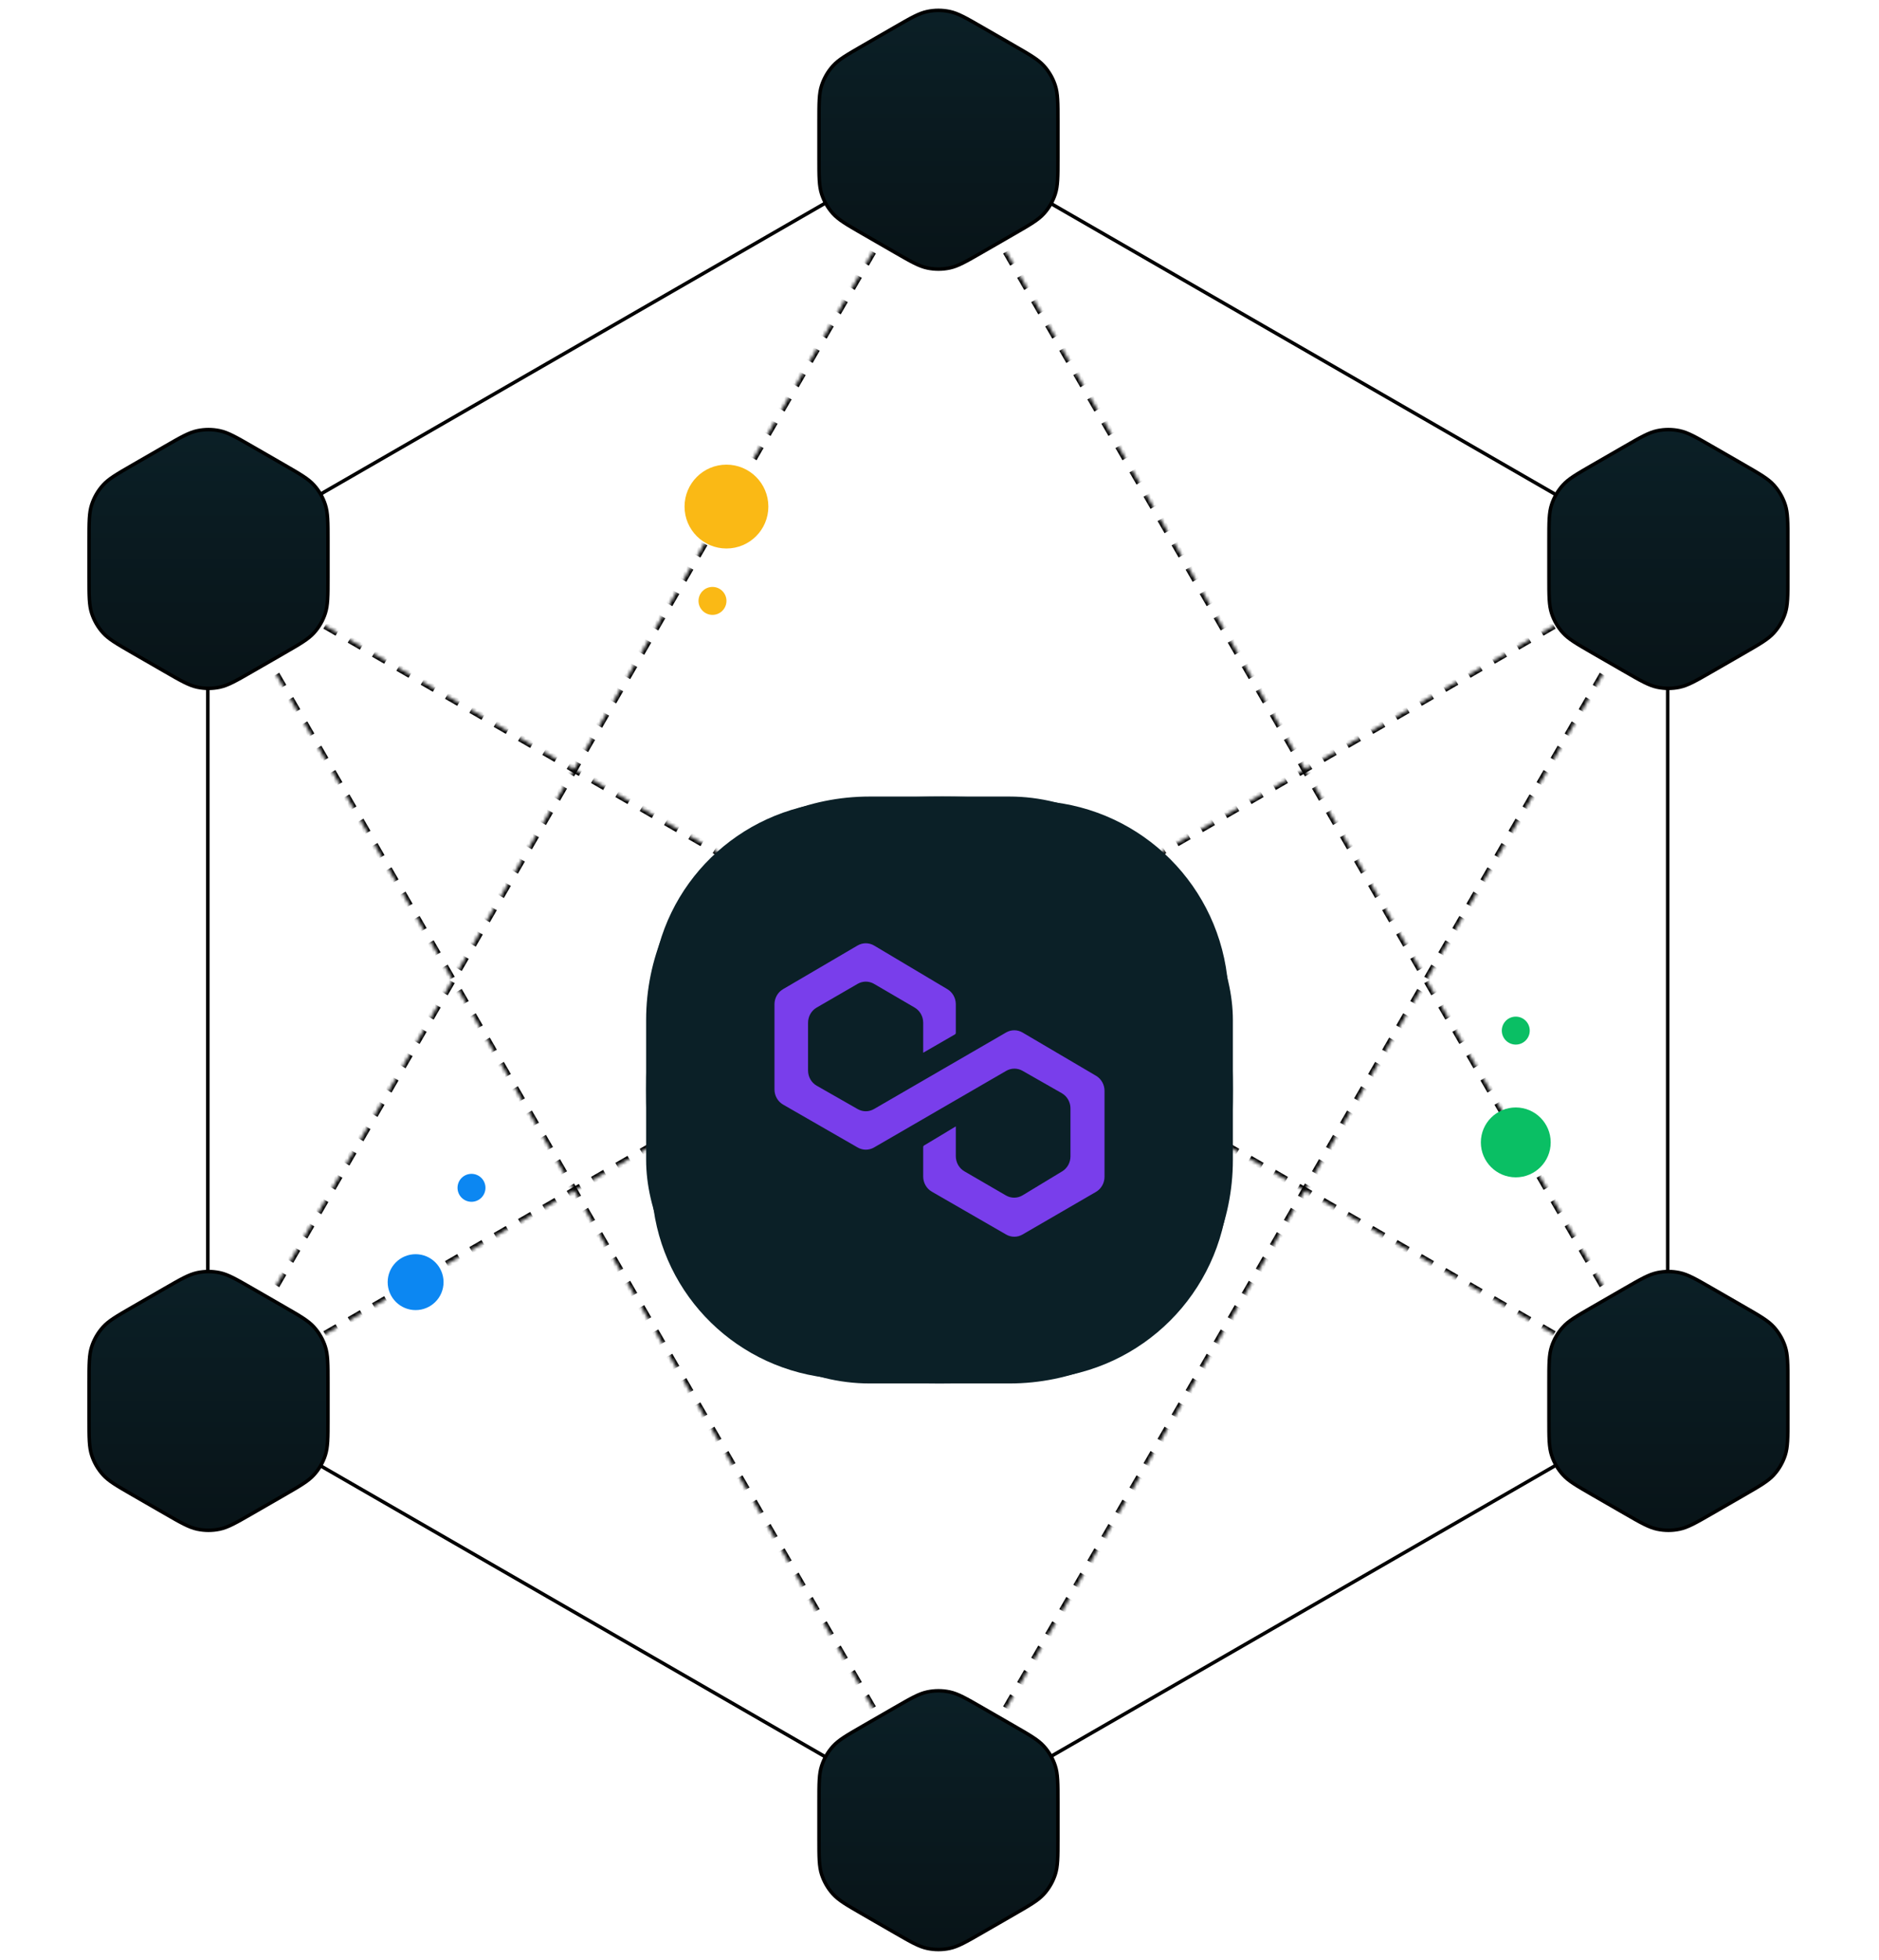 <svg width="538" height="561" viewBox="0 0 538 561" fill="none" xmlns="http://www.w3.org/2000/svg">
  <path d="M59.5 160.039L268.5 39.577L477.5 160.039V400.961L268.5 521.423L59.5 400.961V160.039Z" stroke="black"/>
  <mask id="path-2-inside-1_2359_16280" fill="#0b2027">
    <path fill-rule="evenodd" clip-rule="evenodd" d="M60 401L269 39L478 401L269 280.5L60 401Z"/>
  </mask>
  <path d="M269 39L269.433 38.75L269 38L268.567 38.75L269 39ZM60 401L59.567 400.75L58.635 402.364L60.25 401.433L60 401ZM478 401L477.75 401.433L479.365 402.364L478.433 400.75L478 401ZM269 280.5L269.25 280.067L269 279.923L268.75 280.067L269 280.5ZM268.567 38.75L267.562 40.49L268.428 40.99L269.433 39.25L268.567 38.75ZM265.553 43.971L263.543 47.452L264.409 47.952L266.419 44.471L265.553 43.971ZM261.533 50.933L259.524 54.413L260.39 54.913L262.399 51.433L261.533 50.933ZM257.514 57.894L255.504 61.375L256.371 61.875L258.38 58.394L257.514 57.894ZM253.495 64.856L251.485 68.337L252.351 68.837L254.361 65.356L253.495 64.856ZM249.476 71.817L247.466 75.298L248.332 75.798L250.342 72.317L249.476 71.817ZM245.456 78.779L243.447 82.26L244.313 82.76L246.322 79.279L245.456 78.779ZM241.437 85.74L239.428 89.221L240.294 89.721L242.303 86.24L241.437 85.74ZM237.418 92.702L235.408 96.183L236.274 96.683L238.284 93.202L237.418 92.702ZM233.399 99.663L231.389 103.144L232.255 103.644L234.265 100.163L233.399 99.663ZM229.379 106.625L227.37 110.106L228.236 110.606L230.246 107.125L229.379 106.625ZM225.36 113.587L223.351 117.067L224.217 117.567L226.226 114.087L225.36 113.587ZM221.341 120.548L219.331 124.029L220.197 124.529L222.207 121.048L221.341 120.548ZM217.322 127.51L215.312 130.99L216.178 131.49L218.188 128.01L217.322 127.51ZM213.303 134.471L211.293 137.952L212.159 138.452L214.169 134.971L213.303 134.471ZM209.283 141.433L207.274 144.913L208.14 145.413L210.149 141.933L209.283 141.433ZM205.264 148.394L203.255 151.875L204.121 152.375L206.13 148.894L205.264 148.394ZM201.245 155.356L199.235 158.837L200.101 159.337L202.111 155.856L201.245 155.356ZM197.226 162.317L195.216 165.798L196.082 166.298L198.092 162.817L197.226 162.317ZM193.206 169.279L191.197 172.76L192.063 173.26L194.072 169.779L193.206 169.279ZM189.187 176.24L187.178 179.721L188.044 180.221L190.053 176.74L189.187 176.24ZM185.168 183.202L183.158 186.683L184.024 187.183L186.034 183.702L185.168 183.202ZM181.149 190.163L179.139 193.644L180.005 194.144L182.015 190.663L181.149 190.163ZM177.13 197.125L175.12 200.606L175.986 201.106L177.996 197.625L177.13 197.125ZM173.11 204.087L171.101 207.567L171.967 208.067L173.976 204.587L173.11 204.087ZM169.091 211.048L167.081 214.529L167.947 215.029L169.957 211.548L169.091 211.048ZM165.072 218.01L163.062 221.49L163.928 221.99L165.938 218.51L165.072 218.01ZM161.053 224.971L159.043 228.452L159.909 228.952L161.919 225.471L161.053 224.971ZM157.033 231.933L155.024 235.413L155.89 235.913L157.899 232.433L157.033 231.933ZM153.014 238.894L151.005 242.375L151.871 242.875L153.88 239.394L153.014 238.894ZM148.995 245.856L146.985 249.337L147.851 249.837L149.861 246.356L148.995 245.856ZM144.976 252.817L142.966 256.298L143.832 256.798L145.842 253.317L144.976 252.817ZM140.956 259.779L138.947 263.26L139.813 263.76L141.822 260.279L140.956 259.779ZM136.937 266.74L134.928 270.221L135.794 270.721L137.803 267.24L136.937 266.74ZM132.918 273.702L130.908 277.183L131.774 277.683L133.784 274.202L132.918 273.702ZM128.899 280.663L126.889 284.144L127.755 284.644L129.765 281.163L128.899 280.663ZM124.879 287.625L122.87 291.106L123.736 291.606L125.745 288.125L124.879 287.625ZM120.86 294.587L118.851 298.067L119.717 298.567L121.726 295.087L120.86 294.587ZM116.841 301.548L114.831 305.029L115.697 305.529L117.707 302.048L116.841 301.548ZM112.822 308.51L110.812 311.991L111.678 312.491L113.688 309.01L112.822 308.51ZM108.802 315.471L106.793 318.952L107.659 319.452L109.669 315.971L108.802 315.471ZM104.783 322.433L102.774 325.914L103.64 326.414L105.649 322.933L104.783 322.433ZM100.764 329.394L98.754 332.875L99.62 333.375L101.63 329.894L100.764 329.394ZM96.745 336.356L94.735 339.837L95.601 340.337L97.611 336.856L96.745 336.356ZM92.725 343.318L90.716 346.798L91.582 347.298L93.591 343.818L92.725 343.318ZM88.706 350.279L86.697 353.76L87.563 354.26L89.572 350.779L88.706 350.279ZM84.687 357.241L82.677 360.721L83.543 361.221L85.553 357.741L84.687 357.241ZM80.668 364.202L78.658 367.683L79.524 368.183L81.534 364.702L80.668 364.202ZM76.648 371.164L74.639 374.645L75.505 375.145L77.514 371.664L76.648 371.164ZM72.629 378.125L70.62 381.606L71.486 382.106L73.495 378.625L72.629 378.125ZM68.61 385.087L66.6 388.568L67.466 389.068L69.476 385.587L68.61 385.087ZM64.591 392.049L62.581 395.529L63.447 396.029L65.457 392.549L64.591 392.049ZM60.572 399.01L59.567 400.75L60.433 401.25L61.438 399.51L60.572 399.01ZM60.25 401.433L61.991 400.429L61.492 399.563L59.75 400.567L60.25 401.433ZM65.475 398.421L68.958 396.412L68.459 395.546L64.975 397.554L65.475 398.421ZM72.441 394.404L75.925 392.396L75.425 391.529L71.942 393.538L72.441 394.404ZM79.408 390.387L82.891 388.379L82.392 387.513L78.909 389.521L79.408 390.387ZM86.375 386.371L89.858 384.362L89.359 383.496L85.875 385.504L86.375 386.371ZM93.341 382.354L96.825 380.346L96.325 379.479L92.842 381.488L93.341 382.354ZM100.308 378.337L103.791 376.329L103.292 375.463L99.809 377.471L100.308 378.337ZM107.275 374.321L110.758 372.312L110.259 371.446L106.775 373.454L107.275 374.321ZM114.241 370.304L117.725 368.296L117.225 367.429L113.742 369.438L114.241 370.304ZM121.208 366.287L124.691 364.279L124.192 363.413L120.709 365.421L121.208 366.287ZM128.175 362.271L131.658 360.262L131.159 359.396L127.675 361.404L128.175 362.271ZM135.141 358.254L138.625 356.246L138.125 355.379L134.642 357.388L135.141 358.254ZM142.108 354.237L145.591 352.229L145.092 351.363L141.609 353.371L142.108 354.237ZM149.075 350.221L152.558 348.212L152.059 347.346L148.575 349.354L149.075 350.221ZM156.041 346.204L159.525 344.196L159.025 343.329L155.542 345.338L156.041 346.204ZM163.008 342.187L166.491 340.179L165.992 339.313L162.509 341.321L163.008 342.187ZM169.975 338.171L173.458 336.162L172.959 335.296L169.475 337.304L169.975 338.171ZM176.941 334.154L180.425 332.146L179.925 331.279L176.442 333.288L176.941 334.154ZM183.908 330.137L187.391 328.129L186.892 327.263L183.409 329.271L183.908 330.137ZM190.875 326.121L194.358 324.112L193.859 323.246L190.375 325.254L190.875 326.121ZM197.841 322.104L201.325 320.096L200.825 319.229L197.342 321.238L197.841 322.104ZM204.808 318.087L208.291 316.079L207.792 315.213L204.309 317.221L204.808 318.087ZM211.775 314.071L215.258 312.062L214.759 311.196L211.275 313.204L211.775 314.071ZM218.741 310.054L222.225 308.046L221.725 307.179L218.242 309.188L218.741 310.054ZM225.708 306.037L229.191 304.029L228.692 303.163L225.209 305.171L225.708 306.037ZM232.675 302.021L236.158 300.012L235.659 299.146L232.175 301.154L232.675 302.021ZM239.641 298.004L243.125 295.996L242.625 295.129L239.142 297.138L239.641 298.004ZM246.608 293.987L250.091 291.979L249.592 291.113L246.109 293.121L246.608 293.987ZM253.575 289.971L257.058 287.962L256.559 287.096L253.075 289.104L253.575 289.971ZM260.541 285.954L264.025 283.946L263.525 283.079L260.042 285.088L260.541 285.954ZM267.508 281.937L269.25 280.933L268.75 280.067L267.009 281.071L267.508 281.937ZM268.75 280.933L270.492 281.937L270.991 281.071L269.25 280.067L268.75 280.933ZM273.975 283.946L277.459 285.954L277.958 285.088L274.475 283.079L273.975 283.946ZM280.942 287.962L284.425 289.971L284.925 289.104L281.441 287.096L280.942 287.962ZM287.909 291.979L291.392 293.987L291.891 293.121L288.408 291.113L287.909 291.979ZM294.875 295.996L298.359 298.004L298.858 297.138L295.375 295.129L294.875 295.996ZM301.842 300.012L305.325 302.021L305.825 301.154L302.341 299.146L301.842 300.012ZM308.809 304.029L312.292 306.037L312.791 305.171L309.308 303.163L308.809 304.029ZM315.775 308.046L319.259 310.054L319.758 309.188L316.275 307.179L315.775 308.046ZM322.742 312.062L326.225 314.071L326.725 313.204L323.241 311.196L322.742 312.062ZM329.709 316.079L333.192 318.087L333.691 317.221L330.208 315.213L329.709 316.079ZM336.675 320.096L340.159 322.104L340.658 321.238L337.175 319.229L336.675 320.096ZM343.642 324.112L347.125 326.121L347.625 325.254L344.141 323.246L343.642 324.112ZM350.609 328.129L354.092 330.137L354.591 329.271L351.108 327.263L350.609 328.129ZM357.575 332.146L361.059 334.154L361.558 333.288L358.075 331.279L357.575 332.146ZM364.542 336.162L368.025 338.171L368.525 337.304L365.041 335.296L364.542 336.162ZM371.509 340.179L374.992 342.187L375.491 341.321L372.008 339.313L371.509 340.179ZM378.475 344.196L381.959 346.204L382.458 345.338L378.975 343.329L378.475 344.196ZM385.442 348.212L388.925 350.221L389.425 349.354L385.941 347.346L385.442 348.212ZM392.409 352.229L395.892 354.237L396.391 353.371L392.908 351.363L392.409 352.229ZM399.375 356.246L402.859 358.254L403.358 357.388L399.875 355.379L399.375 356.246ZM406.342 360.262L409.825 362.271L410.325 361.404L406.841 359.396L406.342 360.262ZM413.309 364.279L416.792 366.287L417.291 365.421L413.808 363.413L413.309 364.279ZM420.275 368.296L423.759 370.304L424.258 369.438L420.775 367.429L420.275 368.296ZM427.242 372.312L430.725 374.321L431.225 373.454L427.741 371.446L427.242 372.312ZM434.209 376.329L437.692 378.337L438.191 377.471L434.708 375.463L434.209 376.329ZM441.175 380.346L444.659 382.354L445.158 381.488L441.675 379.479L441.175 380.346ZM448.142 384.362L451.625 386.371L452.125 385.504L448.641 383.496L448.142 384.362ZM455.109 388.379L458.592 390.387L459.091 389.521L455.608 387.513L455.109 388.379ZM462.075 392.396L465.559 394.404L466.058 393.538L462.575 391.529L462.075 392.396ZM469.042 396.412L472.525 398.421L473.025 397.554L469.542 395.546L469.042 396.412ZM476.009 400.429L477.75 401.433L478.25 400.567L476.508 399.563L476.009 400.429ZM478.433 400.75L477.428 399.01L476.562 399.51L477.567 401.25L478.433 400.75ZM475.419 395.529L473.409 392.048L472.543 392.548L474.553 396.029L475.419 395.529ZM471.399 388.567L469.39 385.087L468.524 385.587L470.533 389.067L471.399 388.567ZM467.38 381.606L465.371 378.125L464.504 378.625L466.514 382.106L467.38 381.606ZM463.361 374.644L461.351 371.163L460.485 371.663L462.495 375.144L463.361 374.644ZM459.342 367.683L457.332 364.202L456.466 364.702L458.476 368.183L459.342 367.683ZM455.322 360.721L453.313 357.24L452.447 357.74L454.456 361.221L455.322 360.721ZM451.303 353.76L449.294 350.279L448.428 350.779L450.437 354.26L451.303 353.76ZM447.284 346.798L445.274 343.317L444.408 343.817L446.418 347.298L447.284 346.798ZM443.265 339.837L441.255 336.356L440.389 336.856L442.399 340.337L443.265 339.837ZM439.246 332.875L437.236 329.394L436.37 329.894L438.379 333.375L439.246 332.875ZM435.226 325.913L433.217 322.433L432.351 322.933L434.36 326.413L435.226 325.913ZM431.207 318.952L429.197 315.471L428.331 315.971L430.341 319.452L431.207 318.952ZM427.188 311.99L425.178 308.51L424.312 309.01L426.322 312.49L427.188 311.99ZM423.169 305.029L421.159 301.548L420.293 302.048L422.303 305.529L423.169 305.029ZM419.149 298.067L417.14 294.587L416.274 295.087L418.283 298.567L419.149 298.067ZM415.13 291.106L413.121 287.625L412.254 288.125L414.264 291.606L415.13 291.106ZM411.111 284.144L409.101 280.663L408.235 281.163L410.245 284.644L411.111 284.144ZM407.092 277.183L405.082 273.702L404.216 274.202L406.226 277.683L407.092 277.183ZM403.072 270.221L401.063 266.74L400.197 267.24L402.206 270.721L403.072 270.221ZM399.053 263.26L397.044 259.779L396.178 260.279L398.187 263.76L399.053 263.26ZM395.034 256.298L393.024 252.817L392.158 253.317L394.168 256.798L395.034 256.298ZM391.015 249.337L389.005 245.856L388.139 246.356L390.149 249.837L391.015 249.337ZM386.996 242.375L384.986 238.894L384.12 239.394L386.13 242.875L386.996 242.375ZM382.976 235.413L380.967 231.933L380.101 232.433L382.11 235.913L382.976 235.413ZM378.957 228.452L376.947 224.971L376.081 225.471L378.091 228.952L378.957 228.452ZM374.938 221.49L372.928 218.01L372.062 218.51L374.072 221.99L374.938 221.49ZM370.919 214.529L368.909 211.048L368.043 211.548L370.053 215.029L370.919 214.529ZM366.899 207.567L364.89 204.087L364.024 204.587L366.033 208.067L366.899 207.567ZM362.88 200.606L360.871 197.125L360.005 197.625L362.014 201.106L362.88 200.606ZM358.861 193.644L356.851 190.163L355.985 190.663L357.995 194.144L358.861 193.644ZM354.842 186.683L352.832 183.202L351.966 183.702L353.976 187.183L354.842 186.683ZM350.822 179.721L348.813 176.24L347.947 176.74L349.956 180.221L350.822 179.721ZM346.803 172.76L344.794 169.279L343.928 169.779L345.937 173.26L346.803 172.76ZM342.784 165.798L340.774 162.317L339.908 162.817L341.918 166.298L342.784 165.798ZM338.765 158.837L336.755 155.356L335.889 155.856L337.899 159.337L338.765 158.837ZM334.745 151.875L332.736 148.394L331.87 148.894L333.879 152.375L334.745 151.875ZM330.726 144.913L328.717 141.433L327.851 141.933L329.86 145.413L330.726 144.913ZM326.707 137.952L324.697 134.471L323.831 134.971L325.841 138.452L326.707 137.952ZM322.688 130.99L320.678 127.509L319.812 128.009L321.822 131.49L322.688 130.99ZM318.669 124.029L316.659 120.548L315.793 121.048L317.802 124.529L318.669 124.029ZM314.649 117.067L312.64 113.586L311.774 114.086L313.783 117.567L314.649 117.067ZM310.63 110.106L308.62 106.625L307.754 107.125L309.764 110.606L310.63 110.106ZM306.611 103.144L304.601 99.663L303.735 100.163L305.745 103.644L306.611 103.144ZM302.592 96.182L300.582 92.702L299.716 93.202L301.725 96.682L302.592 96.182ZM298.572 89.221L296.563 85.74L295.697 86.24L297.706 89.721L298.572 89.221ZM294.553 82.259L292.543 78.778L291.677 79.278L293.687 82.759L294.553 82.259ZM290.534 75.298L288.524 71.817L287.658 72.317L289.668 75.798L290.534 75.298ZM286.515 68.336L284.505 64.855L283.639 65.355L285.649 68.836L286.515 68.336ZM282.495 61.375L280.486 57.894L279.62 58.394L281.629 61.875L282.495 61.375ZM278.476 54.413L276.466 50.932L275.6 51.432L277.61 54.913L278.476 54.413ZM274.457 47.452L272.447 43.971L271.581 44.471L273.591 47.952L274.457 47.452ZM270.438 40.49L269.433 38.75L268.567 39.25L269.572 40.99L270.438 40.49ZM269 39L269.866 38.5L269 37L268.134 38.5L269 39ZM60 401L59.134 400.5L57.27 403.728L60.499 401.866L60 401ZM478 401L477.501 401.866L480.73 403.728L478.866 400.5L478 401ZM269 280.5L269.499 279.634L269 279.346L268.501 279.634L269 280.5ZM268.134 38.5L267.129 40.24L268.861 41.24L269.866 39.5L268.134 38.5ZM265.12 43.721L263.11 47.202L264.842 48.202L266.852 44.721L265.12 43.721ZM261.1 50.683L259.091 54.163L260.823 55.163L262.832 51.683L261.1 50.683ZM257.081 57.644L255.071 61.125L256.804 62.125L258.813 58.644L257.081 57.644ZM253.062 64.606L251.052 68.087L252.784 69.087L254.794 65.606L253.062 64.606ZM249.043 71.567L247.033 75.048L248.765 76.048L250.775 72.567L249.043 71.567ZM245.023 78.529L243.014 82.01L244.746 83.01L246.755 79.529L245.023 78.529ZM241.004 85.49L238.995 88.971L240.727 89.971L242.736 86.49L241.004 85.49ZM236.985 92.452L234.975 95.933L236.707 96.933L238.717 93.452L236.985 92.452ZM232.966 99.413L230.956 102.894L232.688 103.894L234.698 100.413L232.966 99.413ZM228.946 106.375L226.937 109.856L228.669 110.856L230.679 107.375L228.946 106.375ZM224.927 113.337L222.918 116.817L224.65 117.817L226.659 114.337L224.927 113.337ZM220.908 120.298L218.898 123.779L220.63 124.779L222.64 121.298L220.908 120.298ZM216.889 127.26L214.879 130.74L216.611 131.74L218.621 128.26L216.889 127.26ZM212.87 134.221L210.86 137.702L212.592 138.702L214.602 135.221L212.87 134.221ZM208.85 141.183L206.841 144.663L208.573 145.663L210.582 142.183L208.85 141.183ZM204.831 148.144L202.821 151.625L204.554 152.625L206.563 149.144L204.831 148.144ZM200.812 155.106L198.802 158.587L200.534 159.587L202.544 156.106L200.812 155.106ZM196.793 162.067L194.783 165.548L196.515 166.548L198.525 163.067L196.793 162.067ZM192.773 169.029L190.764 172.51L192.496 173.51L194.505 170.029L192.773 169.029ZM188.754 175.99L186.745 179.471L188.477 180.471L190.486 176.99L188.754 175.99ZM184.735 182.952L182.725 186.433L184.457 187.433L186.467 183.952L184.735 182.952ZM180.716 189.913L178.706 193.394L180.438 194.394L182.448 190.913L180.716 189.913ZM176.696 196.875L174.687 200.356L176.419 201.356L178.429 197.875L176.696 196.875ZM172.677 203.837L170.668 207.317L172.4 208.317L174.409 204.837L172.677 203.837ZM168.658 210.798L166.648 214.279L168.38 215.279L170.39 211.798L168.658 210.798ZM164.639 217.76L162.629 221.24L164.361 222.24L166.371 218.76L164.639 217.76ZM160.62 224.721L158.61 228.202L160.342 229.202L162.352 225.721L160.62 224.721ZM156.6 231.683L154.591 235.163L156.323 236.163L158.332 232.683L156.6 231.683ZM152.581 238.644L150.571 242.125L152.304 243.125L154.313 239.644L152.581 238.644ZM148.562 245.606L146.552 249.087L148.284 250.087L150.294 246.606L148.562 245.606ZM144.543 252.567L142.533 256.048L144.265 257.048L146.275 253.567L144.543 252.567ZM140.523 259.529L138.514 263.01L140.246 264.01L142.255 260.529L140.523 259.529ZM136.504 266.49L134.495 269.971L136.227 270.971L138.236 267.49L136.504 266.49ZM132.485 273.452L130.475 276.933L132.207 277.933L134.217 274.452L132.485 273.452ZM128.466 280.413L126.456 283.894L128.188 284.894L130.198 281.413L128.466 280.413ZM124.446 287.375L122.437 290.856L124.169 291.856L126.178 288.375L124.446 287.375ZM120.427 294.337L118.418 297.817L120.15 298.817L122.159 295.337L120.427 294.337ZM116.408 301.298L114.398 304.779L116.13 305.779L118.14 302.298L116.408 301.298ZM112.389 308.26L110.379 311.741L112.111 312.741L114.121 309.26L112.389 308.26ZM108.369 315.221L106.36 318.702L108.092 319.702L110.102 316.221L108.369 315.221ZM104.35 322.183L102.341 325.664L104.073 326.664L106.082 323.183L104.35 322.183ZM100.331 329.144L98.321 332.625L100.053 333.625L102.063 330.144L100.331 329.144ZM96.312 336.106L94.302 339.587L96.034 340.587L98.044 337.106L96.312 336.106ZM92.293 343.068L90.283 346.548L92.015 347.548L94.025 344.068L92.293 343.068ZM88.273 350.029L86.264 353.51L87.996 354.51L90.005 351.029L88.273 350.029ZM84.254 356.991L82.244 360.471L83.976 361.471L85.986 357.991L84.254 356.991ZM80.235 363.952L78.225 367.433L79.957 368.433L81.967 364.952L80.235 363.952ZM76.216 370.914L74.206 374.395L75.938 375.395L77.948 371.914L76.216 370.914ZM72.196 377.875L70.187 381.356L71.919 382.356L73.928 378.875L72.196 377.875ZM68.177 384.837L66.167 388.318L67.899 389.318L69.909 385.837L68.177 384.837ZM64.158 391.799L62.148 395.279L63.88 396.279L65.89 392.799L64.158 391.799ZM60.139 398.76L59.134 400.5L60.866 401.5L61.871 399.76L60.139 398.76ZM60.499 401.866L62.241 400.862L61.242 399.13L59.501 400.134L60.499 401.866ZM65.725 398.854L69.208 396.845L68.209 395.113L64.725 397.121L65.725 398.854ZM72.691 394.837L76.174 392.829L75.175 391.096L71.692 393.105L72.691 394.837ZM79.658 390.82L83.141 388.812L82.142 387.079L78.659 389.088L79.658 390.82ZM86.624 386.804L90.108 384.796L89.109 383.063L85.626 385.071L86.624 386.804ZM93.591 382.787L97.075 380.779L96.076 379.046L92.592 381.055L93.591 382.787ZM100.558 378.77L104.041 376.762L103.042 375.03L99.559 377.038L100.558 378.77ZM107.524 374.754L111.008 372.745L110.009 371.013L106.526 373.021L107.524 374.754ZM114.491 370.737L117.974 368.729L116.976 366.996L113.492 369.005L114.491 370.737ZM121.458 366.72L124.941 364.712L123.942 362.98L120.459 364.988L121.458 366.72ZM128.424 362.704L131.908 360.695L130.909 358.963L127.425 360.971L128.424 362.704ZM135.391 358.687L138.874 356.679L137.875 354.946L134.392 356.955L135.391 358.687ZM142.358 354.671L145.841 352.662L144.842 350.93L141.359 352.938L142.358 354.671ZM149.324 350.654L152.808 348.646L151.809 346.913L148.325 348.921L149.324 350.654ZM156.291 346.637L159.774 344.629L158.775 342.896L155.292 344.905L156.291 346.637ZM163.258 342.621L166.741 340.612L165.742 338.88L162.259 340.888L163.258 342.621ZM170.224 338.604L173.708 336.596L172.709 334.863L169.225 336.871L170.224 338.604ZM177.191 334.587L180.674 332.579L179.675 330.846L176.192 332.855L177.191 334.587ZM184.158 330.57L187.641 328.562L186.642 326.83L183.159 328.838L184.158 330.57ZM191.124 326.554L194.608 324.546L193.609 322.813L190.126 324.821L191.124 326.554ZM198.091 322.537L201.574 320.529L200.576 318.796L197.092 320.805L198.091 322.537ZM205.058 318.52L208.541 316.512L207.542 314.78L204.059 316.788L205.058 318.52ZM212.025 314.504L215.508 312.495L214.509 310.763L211.026 312.771L212.025 314.504ZM218.991 310.487L222.475 308.479L221.476 306.746L217.992 308.754L218.991 310.487ZM225.958 306.47L229.441 304.462L228.442 302.729L224.959 304.738L225.958 306.47ZM232.925 302.454L236.408 300.445L235.409 298.713L231.926 300.721L232.925 302.454ZM239.891 298.437L243.375 296.429L242.376 294.696L238.892 296.704L239.891 298.437ZM246.858 294.42L250.341 292.412L249.342 290.679L245.859 292.688L246.858 294.42ZM253.825 290.404L257.308 288.395L256.309 286.663L252.826 288.671L253.825 290.404ZM260.791 286.387L264.275 284.379L263.276 282.646L259.792 284.654L260.791 286.387ZM267.758 282.37L269.499 281.366L268.501 279.634L266.759 280.638L267.758 282.37ZM268.501 281.366L270.242 282.37L271.241 280.638L269.499 279.634L268.501 281.366ZM273.726 284.379L277.209 286.387L278.208 284.655L274.724 282.646L273.726 284.379ZM280.692 288.395L284.176 290.404L285.174 288.671L281.691 286.663L280.692 288.395ZM287.659 292.412L291.142 294.42L292.141 292.688L288.658 290.68L287.659 292.412ZM294.626 296.429L298.109 298.437L299.108 296.704L295.624 294.696L294.626 296.429ZM301.592 300.445L305.076 302.454L306.074 300.721L302.591 298.713L301.592 300.445ZM308.559 304.462L312.042 306.47L313.041 304.738L309.558 302.73L308.559 304.462ZM315.526 308.479L319.009 310.487L320.008 308.755L316.524 306.746L315.526 308.479ZM322.492 312.495L325.975 314.504L326.974 312.771L323.491 310.763L322.492 312.495ZM329.459 316.512L332.942 318.52L333.941 316.788L330.458 314.78L329.459 316.512ZM336.426 320.529L339.909 322.537L340.908 320.805L337.424 318.796L336.426 320.529ZM343.392 324.545L346.875 326.554L347.874 324.821L344.391 322.813L343.392 324.545ZM350.359 328.562L353.842 330.57L354.841 328.838L351.358 326.829L350.359 328.562ZM357.326 332.579L360.809 334.587L361.808 332.854L358.324 330.846L357.326 332.579ZM364.292 336.595L367.775 338.604L368.774 336.871L365.291 334.863L364.292 336.595ZM371.259 340.612L374.742 342.62L375.741 340.888L372.258 338.879L371.259 340.612ZM378.225 344.629L381.709 346.637L382.708 344.904L379.224 342.896L378.225 344.629ZM385.192 348.645L388.675 350.654L389.674 348.921L386.191 346.913L385.192 348.645ZM392.159 352.662L395.642 354.67L396.641 352.938L393.158 350.93L392.159 352.662ZM399.126 356.679L402.609 358.687L403.608 356.954L400.124 354.946L399.126 356.679ZM406.092 360.695L409.576 362.704L410.574 360.971L407.091 358.963L406.092 360.695ZM413.059 364.712L416.542 366.72L417.541 364.988L414.058 362.98L413.059 364.712ZM420.026 368.729L423.509 370.737L424.508 369.005L421.025 366.996L420.026 368.729ZM426.992 372.746L430.476 374.754L431.475 373.021L427.991 371.013L426.992 372.746ZM433.959 376.762L437.442 378.771L438.441 377.038L434.958 375.03L433.959 376.762ZM440.926 380.779L444.409 382.787L445.408 381.055L441.925 379.046L440.926 380.779ZM447.892 384.796L451.376 386.804L452.375 385.071L448.891 383.063L447.892 384.796ZM454.859 388.812L458.342 390.821L459.341 389.088L455.858 387.08L454.859 388.812ZM461.826 392.829L465.309 394.837L466.308 393.105L462.825 391.096L461.826 392.829ZM468.792 396.846L472.276 398.854L473.275 397.121L469.791 395.113L468.792 396.846ZM475.759 400.862L477.501 401.866L478.499 400.134L476.758 399.13L475.759 400.862ZM478.866 400.5L477.861 398.76L476.129 399.76L477.134 401.5L478.866 400.5ZM475.852 395.279L473.842 391.798L472.11 392.798L474.12 396.279L475.852 395.279ZM471.832 388.317L469.823 384.837L468.091 385.837L470.1 389.317L471.832 388.317ZM467.813 381.356L465.804 377.875L464.071 378.875L466.081 382.356L467.813 381.356ZM463.794 374.394L461.784 370.913L460.052 371.913L462.062 375.394L463.794 374.394ZM459.775 367.433L457.765 363.952L456.033 364.952L458.043 368.433L459.775 367.433ZM455.755 360.471L453.746 356.99L452.014 357.99L454.023 361.471L455.755 360.471ZM451.736 353.51L449.727 350.029L447.995 351.029L450.004 354.51L451.736 353.51ZM447.717 346.548L445.707 343.067L443.975 344.067L445.985 347.548L447.717 346.548ZM443.698 339.587L441.688 336.106L439.956 337.106L441.966 340.587L443.698 339.587ZM439.679 332.625L437.669 329.144L435.937 330.144L437.946 333.625L439.679 332.625ZM435.659 325.663L433.65 322.183L431.918 323.183L433.927 326.663L435.659 325.663ZM431.64 318.702L429.63 315.221L427.898 316.221L429.908 319.702L431.64 318.702ZM427.621 311.74L425.611 308.26L423.879 309.26L425.889 312.74L427.621 311.74ZM423.602 304.779L421.592 301.298L419.86 302.298L421.87 305.779L423.602 304.779ZM419.582 297.817L417.573 294.337L415.841 295.337L417.85 298.817L419.582 297.817ZM415.563 290.856L413.554 287.375L411.821 288.375L413.831 291.856L415.563 290.856ZM411.544 283.894L409.534 280.413L407.802 281.413L409.812 284.894L411.544 283.894ZM407.525 276.933L405.515 273.452L403.783 274.452L405.793 277.933L407.525 276.933ZM403.505 269.971L401.496 266.49L399.764 267.49L401.773 270.971L403.505 269.971ZM399.486 263.01L397.477 259.529L395.745 260.529L397.754 264.01L399.486 263.01ZM395.467 256.048L393.457 252.567L391.725 253.567L393.735 257.048L395.467 256.048ZM391.448 249.087L389.438 245.606L387.706 246.606L389.716 250.087L391.448 249.087ZM387.429 242.125L385.419 238.644L383.687 239.644L385.697 243.125L387.429 242.125ZM383.409 235.163L381.4 231.683L379.668 232.683L381.677 236.163L383.409 235.163ZM379.39 228.202L377.38 224.721L375.648 225.721L377.658 229.202L379.39 228.202ZM375.371 221.24L373.361 217.76L371.629 218.76L373.639 222.24L375.371 221.24ZM371.352 214.279L369.342 210.798L367.61 211.798L369.62 215.279L371.352 214.279ZM367.332 207.317L365.323 203.837L363.591 204.837L365.6 208.317L367.332 207.317ZM363.313 200.356L361.304 196.875L359.572 197.875L361.581 201.356L363.313 200.356ZM359.294 193.394L357.284 189.913L355.552 190.913L357.562 194.394L359.294 193.394ZM355.275 186.433L353.265 182.952L351.533 183.952L353.543 187.433L355.275 186.433ZM351.255 179.471L349.246 175.99L347.514 176.99L349.523 180.471L351.255 179.471ZM347.236 172.51L345.227 169.029L343.495 170.029L345.504 173.51L347.236 172.51ZM343.217 165.548L341.207 162.067L339.475 163.067L341.485 166.548L343.217 165.548ZM339.198 158.587L337.188 155.106L335.456 156.106L337.466 159.587L339.198 158.587ZM335.178 151.625L333.169 148.144L331.437 149.144L333.446 152.625L335.178 151.625ZM331.159 144.663L329.15 141.183L327.418 142.183L329.427 145.663L331.159 144.663ZM327.14 137.702L325.13 134.221L323.398 135.221L325.408 138.702L327.14 137.702ZM323.121 130.74L321.111 127.259L319.379 128.259L321.389 131.74L323.121 130.74ZM319.102 123.779L317.092 120.298L315.36 121.298L317.369 124.779L319.102 123.779ZM315.082 116.817L313.073 113.336L311.341 114.336L313.35 117.817L315.082 116.817ZM311.063 109.856L309.053 106.375L307.321 107.375L309.331 110.856L311.063 109.856ZM307.044 102.894L305.034 99.413L303.302 100.413L305.312 103.894L307.044 102.894ZM303.025 95.932L301.015 92.452L299.283 93.452L301.292 96.932L303.025 95.932ZM299.005 88.971L296.996 85.49L295.264 86.49L297.273 89.971L299.005 88.971ZM294.986 82.009L292.976 78.528L291.244 79.528L293.254 83.009L294.986 82.009ZM290.967 75.048L288.957 71.567L287.225 72.567L289.235 76.048L290.967 75.048ZM286.948 68.086L284.938 64.605L283.206 65.605L285.215 69.086L286.948 68.086ZM282.928 61.125L280.919 57.644L279.187 58.644L281.196 62.125L282.928 61.125ZM278.909 54.163L276.899 50.682L275.167 51.682L277.177 55.163L278.909 54.163ZM274.89 47.202L272.88 43.721L271.148 44.721L273.158 48.202L274.89 47.202ZM270.871 40.24L269.866 38.5L268.134 39.5L269.139 41.24L270.871 40.24Z" fill="black" mask="url(#path-2-inside-1_2359_16280)"/>
  <mask id="path-4-inside-2_2359_16280" fill="#0b2027">
    <path fill-rule="evenodd" clip-rule="evenodd" d="M60 160L269 522L478 160L269 280.5L60 160Z"/>
  </mask>
  <path d="M269 522L269.433 522.25L269 523L268.567 522.25L269 522ZM60 160L59.567 160.25L58.635 158.636L60.25 159.567L60 160ZM478 160L477.75 159.567L479.365 158.636L478.433 160.25L478 160ZM269 280.5L269.25 280.933L269 281.077L268.75 280.933L269 280.5ZM268.567 522.25L267.562 520.51L268.428 520.01L269.433 521.75L268.567 522.25ZM265.553 517.029L263.543 513.548L264.409 513.048L266.419 516.529L265.553 517.029ZM261.533 510.067L259.524 506.587L260.39 506.087L262.399 509.567L261.533 510.067ZM257.514 503.106L255.504 499.625L256.371 499.125L258.38 502.606L257.514 503.106ZM253.495 496.144L251.485 492.663L252.351 492.163L254.361 495.644L253.495 496.144ZM249.476 489.183L247.466 485.702L248.332 485.202L250.342 488.683L249.476 489.183ZM245.456 482.221L243.447 478.74L244.313 478.24L246.322 481.721L245.456 482.221ZM241.437 475.26L239.428 471.779L240.294 471.279L242.303 474.76L241.437 475.26ZM237.418 468.298L235.408 464.817L236.274 464.317L238.284 467.798L237.418 468.298ZM233.399 461.337L231.389 457.856L232.255 457.356L234.265 460.837L233.399 461.337ZM229.379 454.375L227.37 450.894L228.236 450.394L230.246 453.875L229.379 454.375ZM225.36 447.413L223.351 443.933L224.217 443.433L226.226 446.913L225.36 447.413ZM221.341 440.452L219.331 436.971L220.197 436.471L222.207 439.952L221.341 440.452ZM217.322 433.49L215.312 430.01L216.178 429.51L218.188 432.99L217.322 433.49ZM213.303 426.529L211.293 423.048L212.159 422.548L214.169 426.029L213.303 426.529ZM209.283 419.567L207.274 416.087L208.14 415.587L210.149 419.067L209.283 419.567ZM205.264 412.606L203.255 409.125L204.121 408.625L206.13 412.106L205.264 412.606ZM201.245 405.644L199.235 402.163L200.101 401.663L202.111 405.144L201.245 405.644ZM197.226 398.683L195.216 395.202L196.082 394.702L198.092 398.183L197.226 398.683ZM193.206 391.721L191.197 388.24L192.063 387.74L194.072 391.221L193.206 391.721ZM189.187 384.76L187.178 381.279L188.044 380.779L190.053 384.26L189.187 384.76ZM185.168 377.798L183.158 374.317L184.024 373.817L186.034 377.298L185.168 377.798ZM181.149 370.837L179.139 367.356L180.005 366.856L182.015 370.337L181.149 370.837ZM177.13 363.875L175.12 360.394L175.986 359.894L177.996 363.375L177.13 363.875ZM173.11 356.913L171.101 353.433L171.967 352.933L173.976 356.413L173.11 356.913ZM169.091 349.952L167.081 346.471L167.947 345.971L169.957 349.452L169.091 349.952ZM165.072 342.99L163.062 339.51L163.928 339.01L165.938 342.49L165.072 342.99ZM161.053 336.029L159.043 332.548L159.909 332.048L161.919 335.529L161.053 336.029ZM157.033 329.067L155.024 325.587L155.89 325.087L157.899 328.567L157.033 329.067ZM153.014 322.106L151.005 318.625L151.871 318.125L153.88 321.606L153.014 322.106ZM148.995 315.144L146.985 311.663L147.851 311.163L149.861 314.644L148.995 315.144ZM144.976 308.183L142.966 304.702L143.832 304.202L145.842 307.683L144.976 308.183ZM140.956 301.221L138.947 297.74L139.813 297.24L141.822 300.721L140.956 301.221ZM136.937 294.26L134.928 290.779L135.794 290.279L137.803 293.76L136.937 294.26ZM132.918 287.298L130.908 283.817L131.774 283.317L133.784 286.798L132.918 287.298ZM128.899 280.337L126.889 276.856L127.755 276.356L129.765 279.837L128.899 280.337ZM124.879 273.375L122.87 269.894L123.736 269.394L125.745 272.875L124.879 273.375ZM120.86 266.413L118.851 262.933L119.717 262.433L121.726 265.913L120.86 266.413ZM116.841 259.452L114.831 255.971L115.697 255.471L117.707 258.952L116.841 259.452ZM112.822 252.49L110.812 249.009L111.678 248.509L113.688 251.99L112.822 252.49ZM108.802 245.529L106.793 242.048L107.659 241.548L109.669 245.029L108.802 245.529ZM104.783 238.567L102.774 235.086L103.64 234.586L105.649 238.067L104.783 238.567ZM100.764 231.606L98.754 228.125L99.62 227.625L101.63 231.106L100.764 231.606ZM96.745 224.644L94.735 221.163L95.601 220.663L97.611 224.144L96.745 224.644ZM92.725 217.682L90.716 214.202L91.582 213.702L93.591 217.182L92.725 217.682ZM88.706 210.721L86.697 207.24L87.563 206.74L89.572 210.221L88.706 210.721ZM84.687 203.759L82.677 200.279L83.543 199.779L85.553 203.259L84.687 203.759ZM80.668 196.798L78.658 193.317L79.524 192.817L81.534 196.298L80.668 196.798ZM76.648 189.836L74.639 186.355L75.505 185.855L77.514 189.336L76.648 189.836ZM72.629 182.875L70.62 179.394L71.486 178.894L73.495 182.375L72.629 182.875ZM68.61 175.913L66.6 172.432L67.466 171.932L69.476 175.413L68.61 175.913ZM64.591 168.951L62.581 165.471L63.447 164.971L65.457 168.451L64.591 168.951ZM60.572 161.99L59.567 160.25L60.433 159.75L61.438 161.49L60.572 161.99ZM60.25 159.567L61.991 160.571L61.492 161.437L59.75 160.433L60.25 159.567ZM65.475 162.579L68.958 164.588L68.459 165.454L64.975 163.446L65.475 162.579ZM72.441 166.596L75.925 168.604L75.425 169.471L71.942 167.462L72.441 166.596ZM79.408 170.613L82.891 172.621L82.392 173.487L78.909 171.479L79.408 170.613ZM86.375 174.629L89.858 176.638L89.359 177.504L85.875 175.496L86.375 174.629ZM93.341 178.646L96.825 180.654L96.325 181.521L92.842 179.512L93.341 178.646ZM100.308 182.663L103.791 184.671L103.292 185.537L99.809 183.529L100.308 182.663ZM107.275 186.679L110.758 188.688L110.259 189.554L106.775 187.546L107.275 186.679ZM114.241 190.696L117.725 192.704L117.225 193.571L113.742 191.562L114.241 190.696ZM121.208 194.713L124.691 196.721L124.192 197.587L120.709 195.579L121.208 194.713ZM128.175 198.729L131.658 200.738L131.159 201.604L127.675 199.596L128.175 198.729ZM135.141 202.746L138.625 204.754L138.125 205.621L134.642 203.612L135.141 202.746ZM142.108 206.763L145.591 208.771L145.092 209.637L141.609 207.629L142.108 206.763ZM149.075 210.779L152.558 212.788L152.059 213.654L148.575 211.646L149.075 210.779ZM156.041 214.796L159.525 216.804L159.025 217.671L155.542 215.662L156.041 214.796ZM163.008 218.813L166.491 220.821L165.992 221.687L162.509 219.679L163.008 218.813ZM169.975 222.829L173.458 224.838L172.959 225.704L169.475 223.696L169.975 222.829ZM176.941 226.846L180.425 228.854L179.925 229.721L176.442 227.712L176.941 226.846ZM183.908 230.863L187.391 232.871L186.892 233.737L183.409 231.729L183.908 230.863ZM190.875 234.879L194.358 236.888L193.859 237.754L190.375 235.746L190.875 234.879ZM197.841 238.896L201.325 240.904L200.825 241.771L197.342 239.762L197.841 238.896ZM204.808 242.913L208.291 244.921L207.792 245.787L204.309 243.779L204.808 242.913ZM211.775 246.929L215.258 248.938L214.759 249.804L211.275 247.796L211.775 246.929ZM218.741 250.946L222.225 252.954L221.725 253.821L218.242 251.812L218.741 250.946ZM225.708 254.963L229.191 256.971L228.692 257.837L225.209 255.829L225.708 254.963ZM232.675 258.979L236.158 260.988L235.659 261.854L232.175 259.846L232.675 258.979ZM239.641 262.996L243.125 265.004L242.625 265.871L239.142 263.862L239.641 262.996ZM246.608 267.013L250.091 269.021L249.592 269.887L246.109 267.879L246.608 267.013ZM253.575 271.029L257.058 273.038L256.559 273.904L253.075 271.896L253.575 271.029ZM260.541 275.046L264.025 277.054L263.525 277.921L260.042 275.912L260.541 275.046ZM267.508 279.063L269.25 280.067L268.75 280.933L267.009 279.929L267.508 279.063ZM268.75 280.067L270.492 279.063L270.991 279.929L269.25 280.933L268.75 280.067ZM273.975 277.054L277.459 275.046L277.958 275.912L274.475 277.921L273.975 277.054ZM280.942 273.038L284.425 271.029L284.925 271.896L281.441 273.904L280.942 273.038ZM287.909 269.021L291.392 267.013L291.891 267.879L288.408 269.887L287.909 269.021ZM294.875 265.004L298.359 262.996L298.858 263.862L295.375 265.871L294.875 265.004ZM301.842 260.988L305.325 258.979L305.825 259.846L302.341 261.854L301.842 260.988ZM308.809 256.971L312.292 254.963L312.791 255.829L309.308 257.837L308.809 256.971ZM315.775 252.954L319.259 250.946L319.758 251.812L316.275 253.821L315.775 252.954ZM322.742 248.938L326.225 246.929L326.725 247.796L323.241 249.804L322.742 248.938ZM329.709 244.921L333.192 242.913L333.691 243.779L330.208 245.787L329.709 244.921ZM336.675 240.904L340.159 238.896L340.658 239.762L337.175 241.771L336.675 240.904ZM343.642 236.888L347.125 234.879L347.625 235.746L344.141 237.754L343.642 236.888ZM350.609 232.871L354.092 230.863L354.591 231.729L351.108 233.737L350.609 232.871ZM357.575 228.854L361.059 226.846L361.558 227.712L358.075 229.721L357.575 228.854ZM364.542 224.838L368.025 222.829L368.525 223.696L365.041 225.704L364.542 224.838ZM371.509 220.821L374.992 218.813L375.491 219.679L372.008 221.687L371.509 220.821ZM378.475 216.804L381.959 214.796L382.458 215.662L378.975 217.671L378.475 216.804ZM385.442 212.788L388.925 210.779L389.425 211.646L385.941 213.654L385.442 212.788ZM392.409 208.771L395.892 206.763L396.391 207.629L392.908 209.637L392.409 208.771ZM399.375 204.754L402.859 202.746L403.358 203.612L399.875 205.621L399.375 204.754ZM406.342 200.738L409.825 198.729L410.325 199.596L406.841 201.604L406.342 200.738ZM413.309 196.721L416.792 194.713L417.291 195.579L413.808 197.587L413.309 196.721ZM420.275 192.704L423.759 190.696L424.258 191.562L420.775 193.571L420.275 192.704ZM427.242 188.688L430.725 186.679L431.225 187.546L427.741 189.554L427.242 188.688ZM434.209 184.671L437.692 182.663L438.191 183.529L434.708 185.537L434.209 184.671ZM441.175 180.654L444.659 178.646L445.158 179.512L441.675 181.521L441.175 180.654ZM448.142 176.638L451.625 174.629L452.125 175.496L448.641 177.504L448.142 176.638ZM455.109 172.621L458.592 170.613L459.091 171.479L455.608 173.487L455.109 172.621ZM462.075 168.604L465.559 166.596L466.058 167.462L462.575 169.471L462.075 168.604ZM469.042 164.588L472.525 162.579L473.025 163.446L469.542 165.454L469.042 164.588ZM476.009 160.571L477.75 159.567L478.25 160.433L476.508 161.437L476.009 160.571ZM478.433 160.25L477.428 161.99L476.562 161.49L477.567 159.75L478.433 160.25ZM475.419 165.471L473.409 168.952L472.543 168.452L474.553 164.971L475.419 165.471ZM471.399 172.433L469.39 175.913L468.524 175.413L470.533 171.933L471.399 172.433ZM467.38 179.394L465.371 182.875L464.504 182.375L466.514 178.894L467.38 179.394ZM463.361 186.356L461.351 189.837L460.485 189.337L462.495 185.856L463.361 186.356ZM459.342 193.317L457.332 196.798L456.466 196.298L458.476 192.817L459.342 193.317ZM455.322 200.279L453.313 203.76L452.447 203.26L454.456 199.779L455.322 200.279ZM451.303 207.24L449.294 210.721L448.428 210.221L450.437 206.74L451.303 207.24ZM447.284 214.202L445.274 217.683L444.408 217.183L446.418 213.702L447.284 214.202ZM443.265 221.163L441.255 224.644L440.389 224.144L442.399 220.663L443.265 221.163ZM439.246 228.125L437.236 231.606L436.37 231.106L438.379 227.625L439.246 228.125ZM435.226 235.087L433.217 238.567L432.351 238.067L434.36 234.587L435.226 235.087ZM431.207 242.048L429.197 245.529L428.331 245.029L430.341 241.548L431.207 242.048ZM427.188 249.01L425.178 252.49L424.312 251.99L426.322 248.51L427.188 249.01ZM423.169 255.971L421.159 259.452L420.293 258.952L422.303 255.471L423.169 255.971ZM419.149 262.933L417.14 266.413L416.274 265.913L418.283 262.433L419.149 262.933ZM415.13 269.894L413.121 273.375L412.254 272.875L414.264 269.394L415.13 269.894ZM411.111 276.856L409.101 280.337L408.235 279.837L410.245 276.356L411.111 276.856ZM407.092 283.817L405.082 287.298L404.216 286.798L406.226 283.317L407.092 283.817ZM403.072 290.779L401.063 294.26L400.197 293.76L402.206 290.279L403.072 290.779ZM399.053 297.74L397.044 301.221L396.178 300.721L398.187 297.24L399.053 297.74ZM395.034 304.702L393.024 308.183L392.158 307.683L394.168 304.202L395.034 304.702ZM391.015 311.663L389.005 315.144L388.139 314.644L390.149 311.163L391.015 311.663ZM386.996 318.625L384.986 322.106L384.12 321.606L386.13 318.125L386.996 318.625ZM382.976 325.587L380.967 329.067L380.101 328.567L382.11 325.087L382.976 325.587ZM378.957 332.548L376.947 336.029L376.081 335.529L378.091 332.048L378.957 332.548ZM374.938 339.51L372.928 342.99L372.062 342.49L374.072 339.01L374.938 339.51ZM370.919 346.471L368.909 349.952L368.043 349.452L370.053 345.971L370.919 346.471ZM366.899 353.433L364.89 356.913L364.024 356.413L366.033 352.933L366.899 353.433ZM362.88 360.394L360.871 363.875L360.005 363.375L362.014 359.894L362.88 360.394ZM358.861 367.356L356.851 370.837L355.985 370.337L357.995 366.856L358.861 367.356ZM354.842 374.317L352.832 377.798L351.966 377.298L353.976 373.817L354.842 374.317ZM350.822 381.279L348.813 384.76L347.947 384.26L349.956 380.779L350.822 381.279ZM346.803 388.24L344.794 391.721L343.928 391.221L345.937 387.74L346.803 388.24ZM342.784 395.202L340.774 398.683L339.908 398.183L341.918 394.702L342.784 395.202ZM338.765 402.163L336.755 405.644L335.889 405.144L337.899 401.663L338.765 402.163ZM334.745 409.125L332.736 412.606L331.87 412.106L333.879 408.625L334.745 409.125ZM330.726 416.087L328.717 419.567L327.851 419.067L329.86 415.587L330.726 416.087ZM326.707 423.048L324.697 426.529L323.831 426.029L325.841 422.548L326.707 423.048ZM322.688 430.01L320.678 433.491L319.812 432.991L321.822 429.51L322.688 430.01ZM318.669 436.971L316.659 440.452L315.793 439.952L317.802 436.471L318.669 436.971ZM314.649 443.933L312.64 447.414L311.774 446.914L313.783 443.433L314.649 443.933ZM310.63 450.894L308.62 454.375L307.754 453.875L309.764 450.394L310.63 450.894ZM306.611 457.856L304.601 461.337L303.735 460.837L305.745 457.356L306.611 457.856ZM302.592 464.818L300.582 468.298L299.716 467.798L301.725 464.318L302.592 464.818ZM298.572 471.779L296.563 475.26L295.697 474.76L297.706 471.279L298.572 471.779ZM294.553 478.741L292.543 482.221L291.677 481.721L293.687 478.241L294.553 478.741ZM290.534 485.702L288.524 489.183L287.658 488.683L289.668 485.202L290.534 485.702ZM286.515 492.664L284.505 496.145L283.639 495.645L285.649 492.164L286.515 492.664ZM282.495 499.625L280.486 503.106L279.62 502.606L281.629 499.125L282.495 499.625ZM278.476 506.587L276.466 510.068L275.6 509.568L277.61 506.087L278.476 506.587ZM274.457 513.549L272.447 517.029L271.581 516.529L273.591 513.049L274.457 513.549ZM270.438 520.51L269.433 522.25L268.567 521.75L269.572 520.01L270.438 520.51ZM269 522L269.866 522.5L269 524L268.134 522.5L269 522ZM60 160L59.134 160.5L57.27 157.272L60.499 159.134L60 160ZM478 160L477.501 159.134L480.73 157.272L478.866 160.5L478 160ZM269 280.5L269.499 281.366L269 281.654L268.501 281.366L269 280.5ZM268.134 522.5L267.129 520.76L268.861 519.76L269.866 521.5L268.134 522.5ZM265.12 517.279L263.11 513.798L264.842 512.798L266.852 516.279L265.12 517.279ZM261.1 510.317L259.091 506.837L260.823 505.837L262.832 509.317L261.1 510.317ZM257.081 503.356L255.071 499.875L256.804 498.875L258.813 502.356L257.081 503.356ZM253.062 496.394L251.052 492.913L252.784 491.913L254.794 495.394L253.062 496.394ZM249.043 489.433L247.033 485.952L248.765 484.952L250.775 488.433L249.043 489.433ZM245.023 482.471L243.014 478.99L244.746 477.99L246.755 481.471L245.023 482.471ZM241.004 475.51L238.995 472.029L240.727 471.029L242.736 474.51L241.004 475.51ZM236.985 468.548L234.975 465.067L236.707 464.067L238.717 467.548L236.985 468.548ZM232.966 461.587L230.956 458.106L232.688 457.106L234.698 460.587L232.966 461.587ZM228.946 454.625L226.937 451.144L228.669 450.144L230.679 453.625L228.946 454.625ZM224.927 447.663L222.918 444.183L224.65 443.183L226.659 446.663L224.927 447.663ZM220.908 440.702L218.898 437.221L220.63 436.221L222.64 439.702L220.908 440.702ZM216.889 433.74L214.879 430.26L216.611 429.26L218.621 432.74L216.889 433.74ZM212.87 426.779L210.86 423.298L212.592 422.298L214.602 425.779L212.87 426.779ZM208.85 419.817L206.841 416.337L208.573 415.337L210.582 418.817L208.85 419.817ZM204.831 412.856L202.821 409.375L204.554 408.375L206.563 411.856L204.831 412.856ZM200.812 405.894L198.802 402.413L200.534 401.413L202.544 404.894L200.812 405.894ZM196.793 398.933L194.783 395.452L196.515 394.452L198.525 397.933L196.793 398.933ZM192.773 391.971L190.764 388.49L192.496 387.49L194.505 390.971L192.773 391.971ZM188.754 385.01L186.745 381.529L188.477 380.529L190.486 384.01L188.754 385.01ZM184.735 378.048L182.725 374.567L184.457 373.567L186.467 377.048L184.735 378.048ZM180.716 371.087L178.706 367.606L180.438 366.606L182.448 370.087L180.716 371.087ZM176.696 364.125L174.687 360.644L176.419 359.644L178.429 363.125L176.696 364.125ZM172.677 357.163L170.668 353.683L172.4 352.683L174.409 356.163L172.677 357.163ZM168.658 350.202L166.648 346.721L168.38 345.721L170.39 349.202L168.658 350.202ZM164.639 343.24L162.629 339.76L164.361 338.76L166.371 342.24L164.639 343.24ZM160.62 336.279L158.61 332.798L160.342 331.798L162.352 335.279L160.62 336.279ZM156.6 329.317L154.591 325.837L156.323 324.837L158.332 328.317L156.6 329.317ZM152.581 322.356L150.571 318.875L152.304 317.875L154.313 321.356L152.581 322.356ZM148.562 315.394L146.552 311.913L148.284 310.913L150.294 314.394L148.562 315.394ZM144.543 308.433L142.533 304.952L144.265 303.952L146.275 307.433L144.543 308.433ZM140.523 301.471L138.514 297.99L140.246 296.99L142.255 300.471L140.523 301.471ZM136.504 294.51L134.495 291.029L136.227 290.029L138.236 293.51L136.504 294.51ZM132.485 287.548L130.475 284.067L132.207 283.067L134.217 286.548L132.485 287.548ZM128.466 280.587L126.456 277.106L128.188 276.106L130.198 279.587L128.466 280.587ZM124.446 273.625L122.437 270.144L124.169 269.144L126.178 272.625L124.446 273.625ZM120.427 266.663L118.418 263.183L120.15 262.183L122.159 265.663L120.427 266.663ZM116.408 259.702L114.398 256.221L116.13 255.221L118.14 258.702L116.408 259.702ZM112.389 252.74L110.379 249.259L112.111 248.259L114.121 251.74L112.389 252.74ZM108.369 245.779L106.36 242.298L108.092 241.298L110.102 244.779L108.369 245.779ZM104.35 238.817L102.341 235.336L104.073 234.336L106.082 237.817L104.35 238.817ZM100.331 231.856L98.321 228.375L100.053 227.375L102.063 230.856L100.331 231.856ZM96.312 224.894L94.302 221.413L96.034 220.413L98.044 223.894L96.312 224.894ZM92.293 217.932L90.283 214.452L92.015 213.452L94.025 216.932L92.293 217.932ZM88.273 210.971L86.264 207.49L87.996 206.49L90.005 209.971L88.273 210.971ZM84.254 204.009L82.244 200.529L83.976 199.529L85.986 203.009L84.254 204.009ZM80.235 197.048L78.225 193.567L79.957 192.567L81.967 196.048L80.235 197.048ZM76.216 190.086L74.206 186.605L75.938 185.605L77.948 189.086L76.216 190.086ZM72.196 183.125L70.187 179.644L71.919 178.644L73.928 182.125L72.196 183.125ZM68.177 176.163L66.167 172.682L67.899 171.682L69.909 175.163L68.177 176.163ZM64.158 169.201L62.148 165.721L63.88 164.721L65.89 168.201L64.158 169.201ZM60.139 162.24L59.134 160.5L60.866 159.5L61.871 161.24L60.139 162.24ZM60.499 159.134L62.241 160.138L61.242 161.87L59.501 160.866L60.499 159.134ZM65.725 162.146L69.208 164.155L68.209 165.887L64.725 163.879L65.725 162.146ZM72.691 166.163L76.174 168.171L75.175 169.904L71.692 167.895L72.691 166.163ZM79.658 170.18L83.141 172.188L82.142 173.921L78.659 171.912L79.658 170.18ZM86.624 174.196L90.108 176.204L89.109 177.937L85.626 175.929L86.624 174.196ZM93.591 178.213L97.075 180.221L96.076 181.954L92.592 179.945L93.591 178.213ZM100.558 182.23L104.041 184.238L103.042 185.97L99.559 183.962L100.558 182.23ZM107.524 186.246L111.008 188.255L110.009 189.987L106.526 187.979L107.524 186.246ZM114.491 190.263L117.974 192.271L116.976 194.004L113.492 191.995L114.491 190.263ZM121.458 194.28L124.941 196.288L123.942 198.02L120.459 196.012L121.458 194.28ZM128.424 198.296L131.908 200.305L130.909 202.037L127.425 200.029L128.424 198.296ZM135.391 202.313L138.874 204.321L137.875 206.054L134.392 204.045L135.391 202.313ZM142.358 206.329L145.841 208.338L144.842 210.07L141.359 208.062L142.358 206.329ZM149.324 210.346L152.808 212.354L151.809 214.087L148.325 212.079L149.324 210.346ZM156.291 214.363L159.774 216.371L158.775 218.104L155.292 216.095L156.291 214.363ZM163.258 218.379L166.741 220.388L165.742 222.12L162.259 220.112L163.258 218.379ZM170.224 222.396L173.708 224.404L172.709 226.137L169.225 224.129L170.224 222.396ZM177.191 226.413L180.674 228.421L179.675 230.154L176.192 228.145L177.191 226.413ZM184.158 230.43L187.641 232.438L186.642 234.17L183.159 232.162L184.158 230.43ZM191.124 234.446L194.608 236.454L193.609 238.187L190.126 236.179L191.124 234.446ZM198.091 238.463L201.574 240.471L200.576 242.204L197.092 240.195L198.091 238.463ZM205.058 242.48L208.541 244.488L207.542 246.22L204.059 244.212L205.058 242.48ZM212.025 246.496L215.508 248.505L214.509 250.237L211.026 248.229L212.025 246.496ZM218.991 250.513L222.475 252.521L221.476 254.254L217.992 252.246L218.991 250.513ZM225.958 254.53L229.441 256.538L228.442 258.271L224.959 256.262L225.958 254.53ZM232.925 258.546L236.408 260.555L235.409 262.287L231.926 260.279L232.925 258.546ZM239.891 262.563L243.375 264.571L242.376 266.304L238.892 264.296L239.891 262.563ZM246.858 266.58L250.341 268.588L249.342 270.321L245.859 268.312L246.858 266.58ZM253.825 270.596L257.308 272.605L256.309 274.337L252.826 272.329L253.825 270.596ZM260.791 274.613L264.275 276.621L263.276 278.354L259.792 276.346L260.791 274.613ZM267.758 278.63L269.499 279.634L268.501 281.366L266.759 280.362L267.758 278.63ZM268.501 279.634L270.242 278.63L271.241 280.362L269.499 281.366L268.501 279.634ZM273.726 276.621L277.209 274.613L278.208 276.345L274.724 278.354L273.726 276.621ZM280.692 272.605L284.176 270.596L285.174 272.329L281.691 274.337L280.692 272.605ZM287.659 268.588L291.142 266.58L292.141 268.312L288.658 270.32L287.659 268.588ZM294.626 264.571L298.109 262.563L299.108 264.296L295.624 266.304L294.626 264.571ZM301.592 260.555L305.076 258.546L306.074 260.279L302.591 262.287L301.592 260.555ZM308.559 256.538L312.042 254.53L313.041 256.262L309.558 258.27L308.559 256.538ZM315.526 252.521L319.009 250.513L320.008 252.245L316.524 254.254L315.526 252.521ZM322.492 248.505L325.975 246.496L326.974 248.229L323.491 250.237L322.492 248.505ZM329.459 244.488L332.942 242.48L333.941 244.212L330.458 246.22L329.459 244.488ZM336.426 240.471L339.909 238.463L340.908 240.195L337.424 242.204L336.426 240.471ZM343.392 236.455L346.875 234.446L347.874 236.179L344.391 238.187L343.392 236.455ZM350.359 232.438L353.842 230.43L354.841 232.162L351.358 234.171L350.359 232.438ZM357.326 228.421L360.809 226.413L361.808 228.146L358.324 230.154L357.326 228.421ZM364.292 224.405L367.775 222.396L368.774 224.129L365.291 226.137L364.292 224.405ZM371.259 220.388L374.742 218.38L375.741 220.112L372.258 222.121L371.259 220.388ZM378.225 216.371L381.709 214.363L382.708 216.096L379.224 218.104L378.225 216.371ZM385.192 212.355L388.675 210.346L389.674 212.079L386.191 214.087L385.192 212.355ZM392.159 208.338L395.642 206.33L396.641 208.062L393.158 210.07L392.159 208.338ZM399.126 204.321L402.609 202.313L403.608 204.046L400.124 206.054L399.126 204.321ZM406.092 200.305L409.576 198.296L410.574 200.029L407.091 202.037L406.092 200.305ZM413.059 196.288L416.542 194.28L417.541 196.012L414.058 198.02L413.059 196.288ZM420.026 192.271L423.509 190.263L424.508 191.995L421.025 194.004L420.026 192.271ZM426.992 188.254L430.476 186.246L431.475 187.979L427.991 189.987L426.992 188.254ZM433.959 184.238L437.442 182.229L438.441 183.962L434.958 185.97L433.959 184.238ZM440.926 180.221L444.409 178.213L445.408 179.945L441.925 181.954L440.926 180.221ZM447.892 176.204L451.376 174.196L452.375 175.929L448.891 177.937L447.892 176.204ZM454.859 172.188L458.342 170.179L459.341 171.912L455.858 173.92L454.859 172.188ZM461.826 168.171L465.309 166.163L466.308 167.895L462.825 169.904L461.826 168.171ZM468.792 164.154L472.276 162.146L473.275 163.879L469.791 165.887L468.792 164.154ZM475.759 160.138L477.501 159.134L478.499 160.866L476.758 161.87L475.759 160.138ZM478.866 160.5L477.861 162.24L476.129 161.24L477.134 159.5L478.866 160.5ZM475.852 165.721L473.842 169.202L472.11 168.202L474.12 164.721L475.852 165.721ZM471.832 172.683L469.823 176.163L468.091 175.163L470.1 171.683L471.832 172.683ZM467.813 179.644L465.804 183.125L464.071 182.125L466.081 178.644L467.813 179.644ZM463.794 186.606L461.784 190.087L460.052 189.087L462.062 185.606L463.794 186.606ZM459.775 193.567L457.765 197.048L456.033 196.048L458.043 192.567L459.775 193.567ZM455.755 200.529L453.746 204.01L452.014 203.01L454.023 199.529L455.755 200.529ZM451.736 207.49L449.727 210.971L447.995 209.971L450.004 206.49L451.736 207.49ZM447.717 214.452L445.707 217.933L443.975 216.933L445.985 213.452L447.717 214.452ZM443.698 221.413L441.688 224.894L439.956 223.894L441.966 220.413L443.698 221.413ZM439.679 228.375L437.669 231.856L435.937 230.856L437.946 227.375L439.679 228.375ZM435.659 235.337L433.65 238.817L431.918 237.817L433.927 234.337L435.659 235.337ZM431.64 242.298L429.63 245.779L427.898 244.779L429.908 241.298L431.64 242.298ZM427.621 249.26L425.611 252.74L423.879 251.74L425.889 248.26L427.621 249.26ZM423.602 256.221L421.592 259.702L419.86 258.702L421.87 255.221L423.602 256.221ZM419.582 263.183L417.573 266.663L415.841 265.663L417.85 262.183L419.582 263.183ZM415.563 270.144L413.554 273.625L411.821 272.625L413.831 269.144L415.563 270.144ZM411.544 277.106L409.534 280.587L407.802 279.587L409.812 276.106L411.544 277.106ZM407.525 284.067L405.515 287.548L403.783 286.548L405.793 283.067L407.525 284.067ZM403.505 291.029L401.496 294.51L399.764 293.51L401.773 290.029L403.505 291.029ZM399.486 297.99L397.477 301.471L395.745 300.471L397.754 296.99L399.486 297.99ZM395.467 304.952L393.457 308.433L391.725 307.433L393.735 303.952L395.467 304.952ZM391.448 311.913L389.438 315.394L387.706 314.394L389.716 310.913L391.448 311.913ZM387.429 318.875L385.419 322.356L383.687 321.356L385.697 317.875L387.429 318.875ZM383.409 325.837L381.4 329.317L379.668 328.317L381.677 324.837L383.409 325.837ZM379.39 332.798L377.38 336.279L375.648 335.279L377.658 331.798L379.39 332.798ZM375.371 339.76L373.361 343.24L371.629 342.24L373.639 338.76L375.371 339.76ZM371.352 346.721L369.342 350.202L367.61 349.202L369.62 345.721L371.352 346.721ZM367.332 353.683L365.323 357.163L363.591 356.163L365.6 352.683L367.332 353.683ZM363.313 360.644L361.304 364.125L359.572 363.125L361.581 359.644L363.313 360.644ZM359.294 367.606L357.284 371.087L355.552 370.087L357.562 366.606L359.294 367.606ZM355.275 374.567L353.265 378.048L351.533 377.048L353.543 373.567L355.275 374.567ZM351.255 381.529L349.246 385.01L347.514 384.01L349.523 380.529L351.255 381.529ZM347.236 388.49L345.227 391.971L343.495 390.971L345.504 387.49L347.236 388.49ZM343.217 395.452L341.207 398.933L339.475 397.933L341.485 394.452L343.217 395.452ZM339.198 402.413L337.188 405.894L335.456 404.894L337.466 401.413L339.198 402.413ZM335.178 409.375L333.169 412.856L331.437 411.856L333.446 408.375L335.178 409.375ZM331.159 416.337L329.15 419.817L327.418 418.817L329.427 415.337L331.159 416.337ZM327.14 423.298L325.13 426.779L323.398 425.779L325.408 422.298L327.14 423.298ZM323.121 430.26L321.111 433.741L319.379 432.741L321.389 429.26L323.121 430.26ZM319.102 437.221L317.092 440.702L315.36 439.702L317.369 436.221L319.102 437.221ZM315.082 444.183L313.073 447.664L311.341 446.664L313.35 443.183L315.082 444.183ZM311.063 451.144L309.053 454.625L307.321 453.625L309.331 450.144L311.063 451.144ZM307.044 458.106L305.034 461.587L303.302 460.587L305.312 457.106L307.044 458.106ZM303.025 465.068L301.015 468.548L299.283 467.548L301.292 464.068L303.025 465.068ZM299.005 472.029L296.996 475.51L295.264 474.51L297.273 471.029L299.005 472.029ZM294.986 478.991L292.976 482.471L291.244 481.471L293.254 477.991L294.986 478.991ZM290.967 485.952L288.957 489.433L287.225 488.433L289.235 484.952L290.967 485.952ZM286.948 492.914L284.938 496.395L283.206 495.395L285.215 491.914L286.948 492.914ZM282.928 499.875L280.919 503.356L279.187 502.356L281.196 498.875L282.928 499.875ZM278.909 506.837L276.899 510.318L275.167 509.318L277.177 505.837L278.909 506.837ZM274.89 513.799L272.88 517.279L271.148 516.279L273.158 512.799L274.89 513.799ZM270.871 520.76L269.866 522.5L268.134 521.5L269.139 519.76L270.871 520.76Z" fill="black" mask="url(#path-4-inside-2_2359_16280)"/>
  <path d="M256.166 7.801C260.852 5.1 263.102 3.81 265.482 3.305C267.603 2.855 269.796 2.855 271.918 3.305C274.298 3.81 276.547 5.1 281.234 7.801L290.334 13.046C295.032 15.754 297.281 17.057 298.913 18.868C300.368 20.483 301.468 22.385 302.14 24.452C302.894 26.771 302.9 29.37 302.9 34.793V45.207C302.9 50.63 302.894 53.229 302.14 55.548C301.468 57.615 300.368 59.517 298.913 61.132C297.281 62.943 295.032 64.246 290.334 66.954L281.234 72.199C276.547 74.9 274.298 76.19 271.918 76.695C269.796 77.145 267.603 77.145 265.482 76.695C263.102 76.19 260.852 74.9 256.166 72.199L247.066 66.954C242.368 64.246 240.119 62.943 238.487 61.132C237.031 59.517 235.932 57.615 235.26 55.548C234.506 53.229 234.5 50.63 234.5 45.207V34.793C234.5 29.37 234.506 26.771 235.26 24.452C235.932 22.385 237.031 20.483 238.487 18.868C240.119 17.057 242.368 15.754 247.066 13.046L256.166 7.801Z" fill="url(#paint0_linear_2359_16280)" stroke="black"/>
  <path d="M256.166 488.801C260.852 486.1 263.102 484.81 265.482 484.305C267.603 483.855 269.796 483.855 271.918 484.305C274.298 484.81 276.547 486.1 281.234 488.801L290.334 494.046C295.032 496.754 297.281 498.057 298.913 499.868C300.368 501.483 301.468 503.385 302.14 505.452C302.894 507.771 302.9 510.37 302.9 515.793V526.207C302.9 531.63 302.894 534.229 302.14 536.548C301.468 538.615 300.368 540.517 298.913 542.132C297.281 543.943 295.032 545.246 290.334 547.954L281.234 553.199C276.547 555.9 274.298 557.19 271.918 557.695C269.796 558.145 267.603 558.145 265.482 557.695C263.102 557.19 260.852 555.9 256.166 553.199L247.066 547.954C242.368 545.246 240.119 543.943 238.487 542.132C237.031 540.517 235.932 538.615 235.26 536.548C234.506 534.229 234.5 531.63 234.5 526.207V515.793C234.5 510.37 234.506 507.771 235.26 505.452C235.932 503.385 237.031 501.483 238.487 499.868C240.119 498.057 242.368 496.754 247.066 494.046L256.166 488.801Z" fill="url(#paint1_linear_2359_16280)" stroke="black"/>
  <path d="M47.166 368.801C51.852 366.1 54.102 364.81 56.482 364.305C58.603 363.855 60.796 363.855 62.918 364.305C65.298 364.81 67.547 366.1 72.234 368.801L81.334 374.046C86.032 376.754 88.281 378.057 89.913 379.868C91.368 381.483 92.468 383.385 93.14 385.452C93.894 387.771 93.9 390.37 93.9 395.793V406.207C93.9 411.63 93.894 414.229 93.14 416.548C92.468 418.615 91.368 420.517 89.913 422.132C88.281 423.943 86.032 425.246 81.334 427.954L72.234 433.199C67.547 435.9 65.298 437.19 62.918 437.695C60.796 438.145 58.603 438.145 56.482 437.695C54.102 437.19 51.852 435.9 47.166 433.199L38.066 427.954C33.368 425.246 31.119 423.943 29.487 422.132C28.031 420.517 26.932 418.615 26.26 416.548C25.506 414.229 25.5 411.63 25.5 406.207V395.793C25.5 390.37 25.506 387.771 26.26 385.452C26.932 383.385 28.031 381.483 29.487 379.868C31.119 378.057 33.368 376.754 38.066 374.046L47.166 368.801Z" fill="url(#paint2_linear_2359_16280)" stroke="black"/>
  <path d="M47.166 127.801C51.852 125.1 54.102 123.81 56.482 123.305C58.603 122.855 60.796 122.855 62.918 123.305C65.298 123.81 67.547 125.1 72.234 127.801L81.334 133.046C86.032 135.754 88.281 137.057 89.913 138.868C91.368 140.483 92.468 142.385 93.14 144.452C93.894 146.771 93.9 149.37 93.9 154.793V165.207C93.9 170.63 93.894 173.229 93.14 175.548C92.468 177.615 91.368 179.517 89.913 181.132C88.281 182.943 86.032 184.246 81.334 186.954L72.234 192.199C67.547 194.9 65.298 196.19 62.918 196.695C60.796 197.145 58.603 197.145 56.482 196.695C54.102 196.19 51.852 194.9 47.166 192.199L38.066 186.954C33.368 184.246 31.119 182.943 29.487 181.132C28.031 179.517 26.932 177.615 26.26 175.548C25.506 173.229 25.5 170.63 25.5 165.207V154.793C25.5 149.37 25.506 146.771 26.26 144.452C26.932 142.385 28.031 140.483 29.487 138.868C31.119 137.057 33.368 135.754 38.066 133.046L47.166 127.801Z" fill="url(#paint3_linear_2359_16280)" stroke="black"/>
  <path d="M465.166 127.801C469.852 125.1 472.102 123.81 474.482 123.305C476.603 122.855 478.796 122.855 480.918 123.305C483.298 123.81 485.547 125.1 490.234 127.801L499.334 133.046C504.032 135.754 506.281 137.057 507.913 138.868C509.368 140.483 510.468 142.385 511.14 144.452C511.894 146.771 511.9 149.37 511.9 154.793V165.207C511.9 170.63 511.894 173.229 511.14 175.548C510.468 177.615 509.368 179.517 507.913 181.132C506.281 182.943 504.032 184.246 499.334 186.954L490.234 192.199C485.547 194.9 483.298 196.19 480.918 196.695C478.796 197.145 476.603 197.145 474.482 196.695C472.102 196.19 469.852 194.9 465.166 192.199L456.066 186.954C451.368 184.246 449.119 182.943 447.487 181.132C446.031 179.517 444.932 177.615 444.26 175.548C443.506 173.229 443.5 170.63 443.5 165.207V154.793C443.5 149.37 443.506 146.771 444.26 144.452C444.932 142.385 446.031 140.483 447.487 138.868C449.119 137.057 451.368 135.754 456.066 133.046L465.166 127.801Z" fill="url(#paint4_linear_2359_16280)" stroke="black"/>
  <path d="M465.166 368.801C469.852 366.1 472.102 364.81 474.482 364.305C476.603 363.855 478.796 363.855 480.918 364.305C483.298 364.81 485.547 366.1 490.234 368.801L499.334 374.046C504.032 376.754 506.281 378.057 507.913 379.868C509.368 381.483 510.468 383.385 511.14 385.452C511.894 387.771 511.9 390.37 511.9 395.793V406.207C511.9 411.63 511.894 414.229 511.14 416.548C510.468 418.615 509.368 420.517 507.913 422.132C506.281 423.943 504.032 425.246 499.334 427.954L490.234 433.199C485.547 435.9 483.298 437.19 480.918 437.695C478.796 438.145 476.603 438.145 474.482 437.695C472.102 437.19 469.852 435.9 465.166 433.199L456.066 427.954C451.368 425.246 449.119 423.943 447.487 422.132C446.031 420.517 444.932 418.615 444.26 416.548C443.506 414.229 443.5 411.63 443.5 406.207V395.793C443.5 390.37 443.506 387.771 444.26 385.452C444.932 383.385 446.031 381.483 447.487 379.868C449.119 378.057 451.368 376.754 456.066 374.046L465.166 368.801Z" fill="url(#paint5_linear_2359_16280)" stroke="black"/>
  <g filter="url(#filter0_d_2359_16280)">
    <rect x="185" y="196" width="168" height="168" rx="64" fill="#0b2027"/>
    <path d="M186.834 248.42C189.514 220.965 211.46 199.663 238.957 197.462C249.562 196.614 260.441 196 269.725 196C278.579 196 288.883 196.558 299.017 197.346C327.221 199.538 349.452 221.824 351.63 250.029C352.43 260.387 353 270.946 353 280C353 289.025 352.434 299.543 351.638 309.869C349.46 338.122 327.161 360.421 298.909 362.618C288.537 363.425 277.988 364 269 364C259.849 364 249.215 363.404 238.849 362.574C211.4 360.377 189.525 339.088 186.844 311.683C185.778 300.787 185 289.561 185 280C185 270.469 185.773 259.284 186.834 248.42Z" fill="#0b2027"/>
    <path d="M264.603 295.866L273.67 290.422V298.943C273.67 300.74 274.608 302.397 276.124 303.276L288.024 310.184C289.512 311.048 291.333 311.031 292.806 310.139L304.119 303.292C305.593 302.4 306.498 300.768 306.498 299.003V285.263C306.498 283.453 305.545 281.785 304.011 280.911L292.768 274.504C291.312 273.674 289.546 273.681 288.096 274.521L250.258 296.448C248.803 297.292 247.028 297.295 245.57 296.456L224.22 284.175C222.695 283.298 221.75 281.636 221.75 279.832V255.476C221.75 253.687 222.681 252.036 224.186 251.153L245.526 238.646C247.007 237.779 248.822 237.785 250.297 238.663L271.262 251.147C272.752 252.034 273.67 253.676 273.67 255.454V263.607C273.67 263.813 273.562 264.003 273.389 264.103L264.33 269.336V260.735C264.33 258.943 263.396 257.29 261.887 256.408L250.271 249.625C248.809 248.771 247.022 248.768 245.557 249.616L233.823 256.411C232.305 257.29 231.365 258.949 231.365 260.747V274.425C231.365 276.235 232.317 277.902 233.849 278.776L245.575 285.465C247.031 286.296 248.798 286.29 250.249 285.449L288.059 263.538C289.529 262.686 291.323 262.692 292.787 263.554L313.821 275.929C315.322 276.813 316.25 278.462 316.25 280.248V304.835C316.25 306.632 315.311 308.289 313.795 309.169L292.773 321.364C291.316 322.21 289.538 322.212 288.078 321.37L266.795 309.096C265.273 308.218 264.33 306.557 264.33 304.756V296.357C264.33 296.155 264.434 295.968 264.603 295.866Z" fill="#793EEB"/>
  </g>
  <circle r="10" transform="matrix(-1 0 0 1 434 327)" fill="#0ABF64"/>
  <circle r="4" transform="matrix(-1 0 0 1 434 295)" fill="#0ABF64"/>
  <circle r="8" transform="matrix(-1 0 0 1 119 367)" fill="#0C87F2"/>
  <circle r="4" transform="matrix(-1 0 0 1 135 340)" fill="#0C87F2"/>
  <circle r="12" transform="matrix(-1 0 0 1 208 145)" fill="#FAB915"/>
  <circle r="4" transform="matrix(-1 0 0 1 204 172)" fill="#FAB915"/>
  <defs>
    <filter id="filter0_d_2359_16280" x="105" y="148" width="328" height="328" filterUnits="userSpaceOnUse" color-interpolation-filters="sRGB">
      <feFlood flood-opacity="0" result="BackgroundImageFix"/>
      <feColorMatrix in="SourceAlpha" type="matrix" values="0 0 0 0 0 0 0 0 0 0 0 0 0 0 0 0 0 0 127 0" result="hardAlpha"/>
      <feOffset dy="32"/>
      <feGaussianBlur stdDeviation="40"/>
      <feColorMatrix type="matrix" values="0 0 0 0 0.149 0 0 0 0 0.216 0 0 0 0 0.298 0 0 0 0.05 0"/>
      <feBlend mode="normal" in2="BackgroundImageFix" result="effect1_dropShadow_2359_16280"/>
      <feBlend mode="normal" in="SourceGraphic" in2="effect1_dropShadow_2359_16280" result="shape"/>
    </filter>
    <linearGradient id="paint0_linear_2359_16280" x1="268.7" y1="0" x2="268.7" y2="80" gradientUnits="userSpaceOnUse">
      <stop stop-color="#0b2027"/>
      <stop offset="1" stop-color="#081317"/>
    </linearGradient>
    <linearGradient id="paint1_linear_2359_16280" x1="268.7" y1="481" x2="268.7" y2="561" gradientUnits="userSpaceOnUse">
      <stop stop-color="#0b2027"/>
      <stop offset="1" stop-color="#081317"/>
    </linearGradient>
    <linearGradient id="paint2_linear_2359_16280" x1="59.7" y1="361" x2="59.7" y2="441" gradientUnits="userSpaceOnUse">
      <stop stop-color="#0b2027"/>
      <stop offset="1" stop-color="#081317"/>
    </linearGradient>
    <linearGradient id="paint3_linear_2359_16280" x1="59.7" y1="120" x2="59.7" y2="200" gradientUnits="userSpaceOnUse">
      <stop stop-color="#0b2027"/>
      <stop offset="1" stop-color="#081317"/>
    </linearGradient>
    <linearGradient id="paint4_linear_2359_16280" x1="477.7" y1="120" x2="477.7" y2="200" gradientUnits="userSpaceOnUse">
      <stop stop-color="#0b2027"/>
      <stop offset="1" stop-color="#081317"/>
    </linearGradient>
    <linearGradient id="paint5_linear_2359_16280" x1="477.7" y1="361" x2="477.7" y2="441" gradientUnits="userSpaceOnUse">
      <stop stop-color="#0b2027"/>
      <stop offset="1" stop-color="#081317"/>
    </linearGradient>
  </defs>
</svg>
